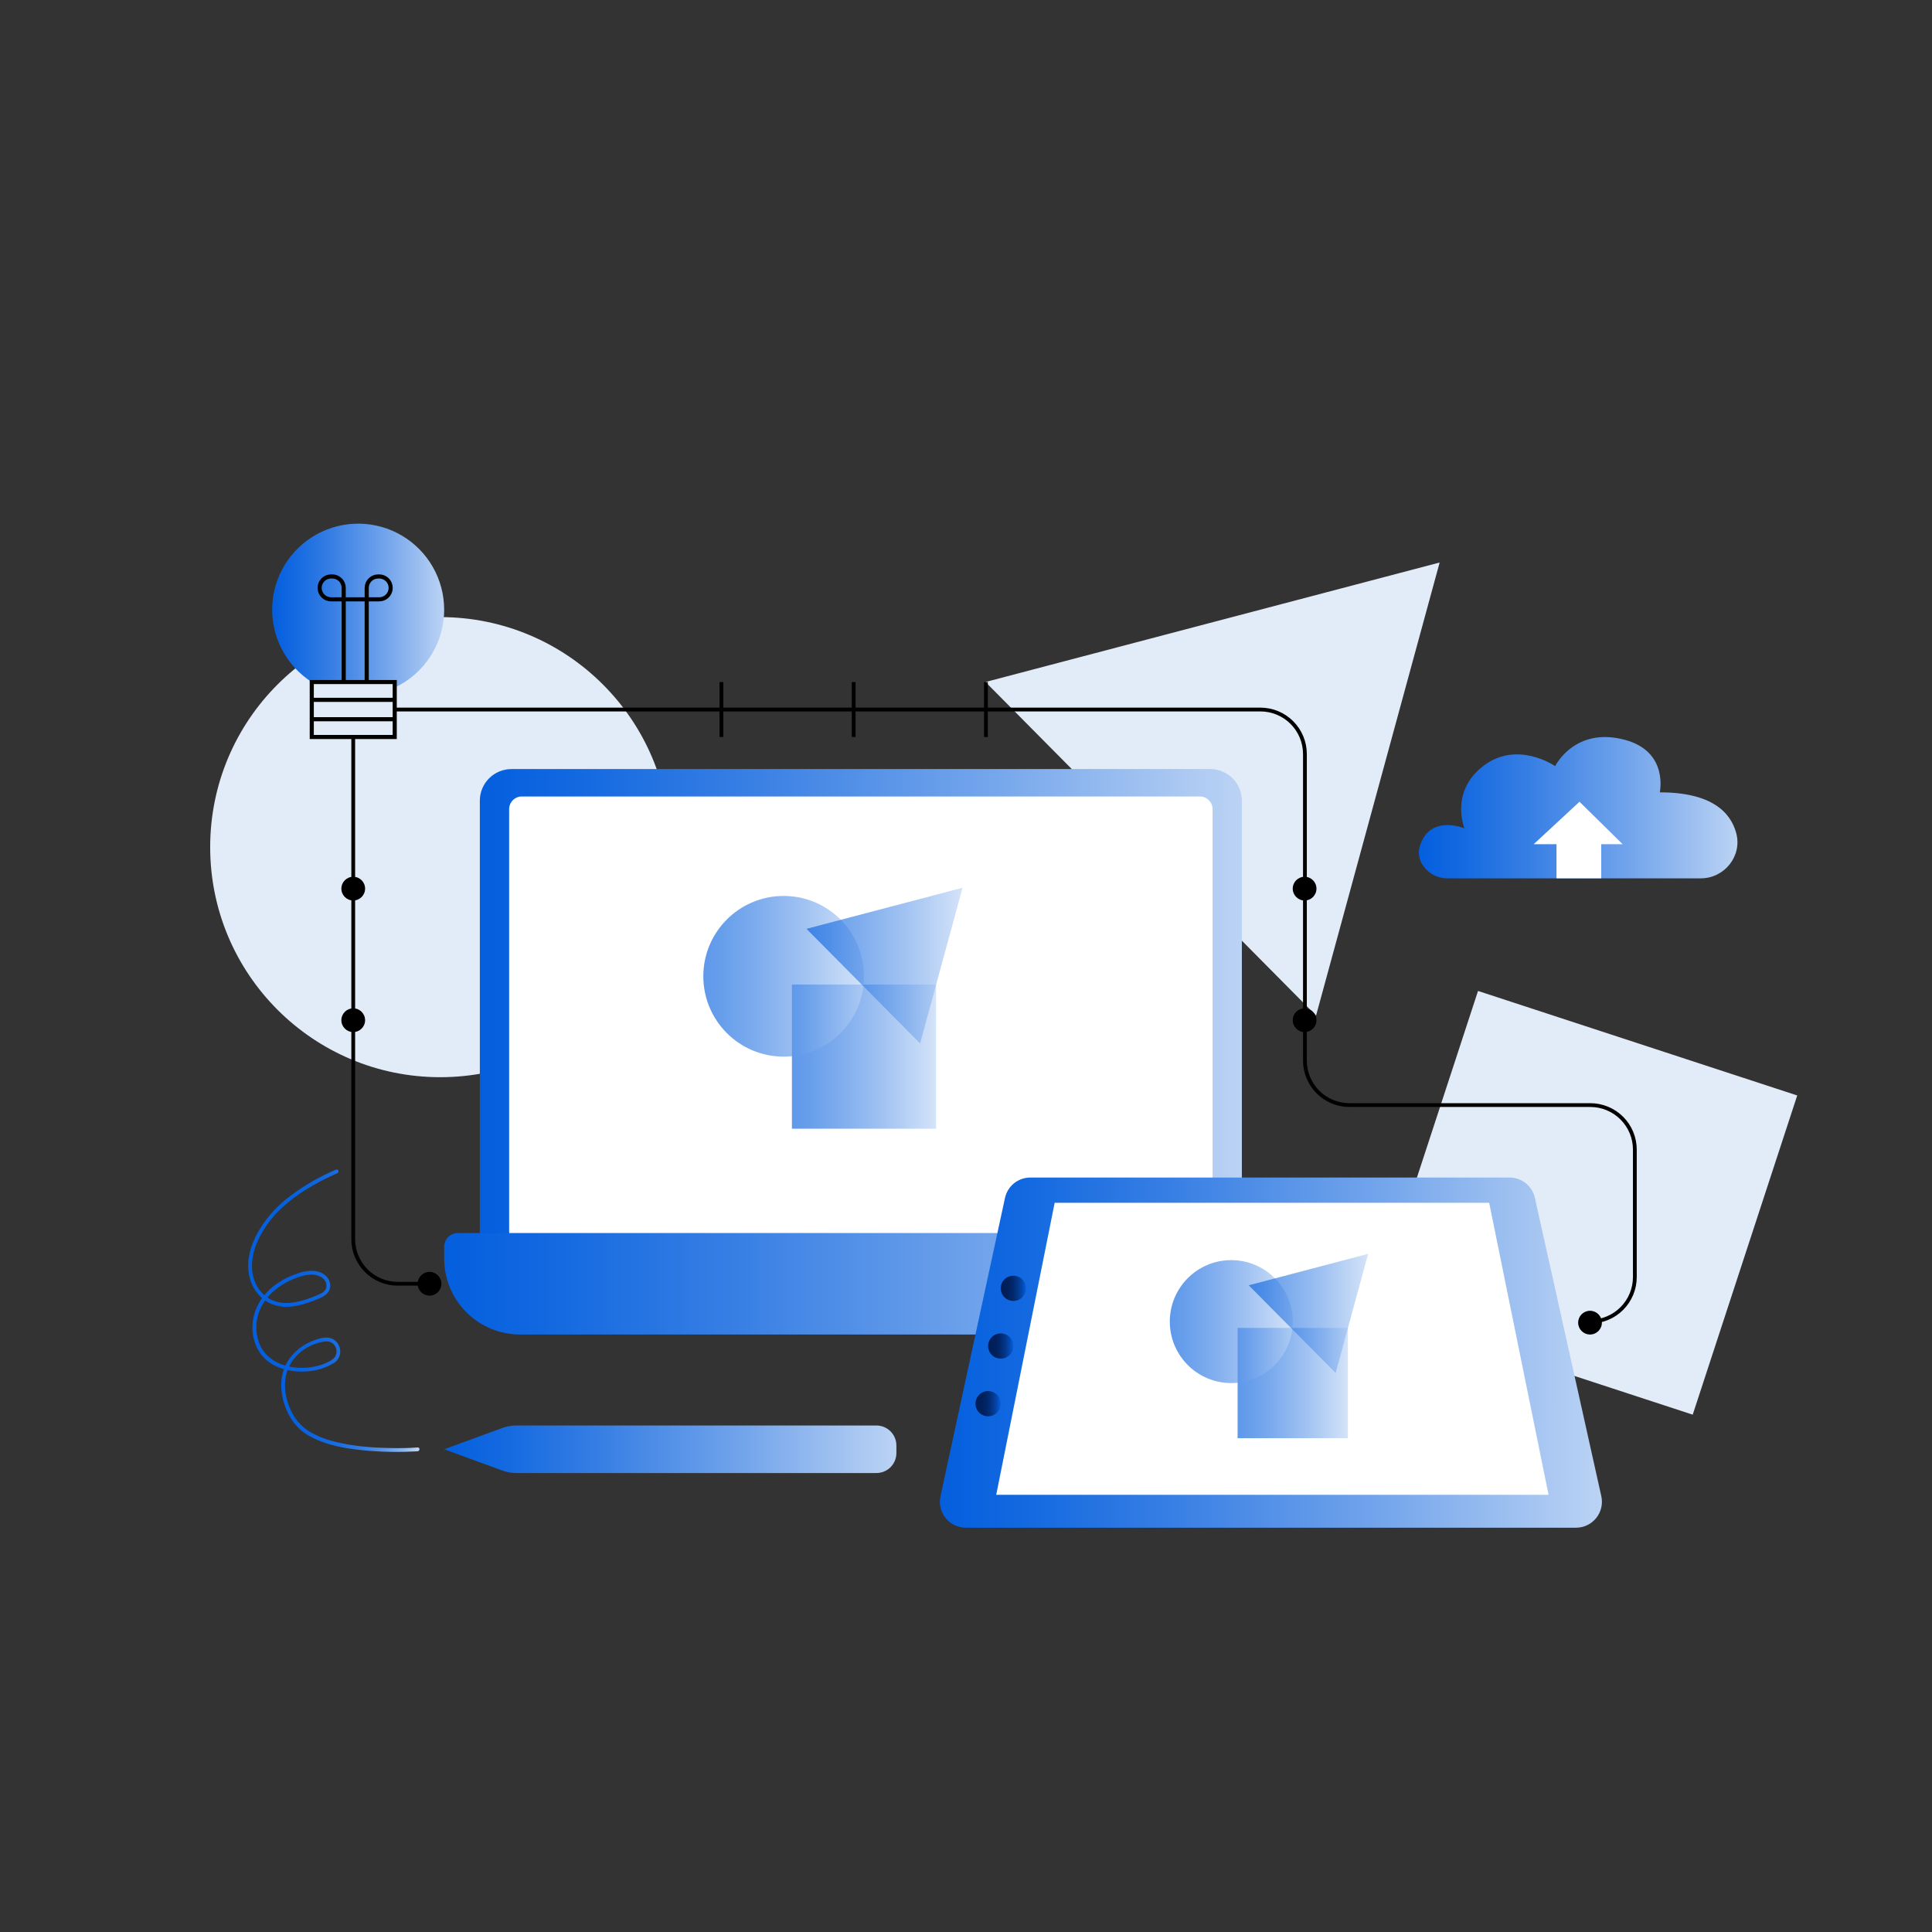 <svg xmlns="http://www.w3.org/2000/svg" width="1080" height="1080" fill="none" viewBox="0 0 1080 1080" id="computer-synchronization"><rect x="0" y="0" width="1080" height="1080" fill="#333333" stroke="none"/><path fill="#E2EBF8" d="M1004.66 612.371L826.223 553.945 767.797 732.384 946.235 790.81 1004.66 612.371zM735.69 567.701L550.9 381.241 804.77 314.441 735.69 567.701zM246.09 602.161C317.114 602.161 374.69 544.585 374.69 473.561 374.69 402.537 317.114 344.961 246.09 344.961 175.066 344.961 117.49 402.537 117.49 473.561 117.49 544.585 175.066 602.161 246.09 602.161z"></path><path fill="url(#paint0_linear_630_41617)" d="M676.53 429.91H285.91C276.146 429.91 268.23 437.826 268.23 447.59V693C268.23 702.765 276.146 710.68 285.91 710.68H676.53C686.295 710.68 694.21 702.765 694.21 693V447.59C694.21 437.826 686.295 429.91 676.53 429.91Z"></path><path fill="#fff" d="M670.76 445.238H291.69C287.78 445.238 284.61 448.408 284.61 452.318V688.278C284.61 692.188 287.78 695.358 291.69 695.358H670.76C674.671 695.358 677.84 692.188 677.84 688.278V452.318C677.84 448.408 674.671 445.238 670.76 445.238Z"></path><path fill="url(#paint1_linear_630_41617)" d="M256 689.27H706.13C708.161 689.27 710.11 690.077 711.546 691.513C712.983 692.95 713.79 694.898 713.79 696.93V703.58C713.791 709.15 712.695 714.666 710.564 719.812C708.434 724.959 705.31 729.635 701.372 733.575C697.434 737.514 692.758 740.638 687.612 742.77C682.466 744.902 676.95 746 671.38 746H290.71C279.462 746 268.675 741.531 260.721 733.578C252.768 725.625 248.3 714.837 248.3 703.59V696.94C248.298 695.929 248.497 694.929 248.884 693.996C249.271 693.063 249.838 692.215 250.554 691.502C251.27 690.79 252.119 690.225 253.054 689.842C253.988 689.459 254.99 689.264 256 689.27Z"></path><path fill="url(#paint2_linear_630_41617)" d="M523.27 550.371H442.69V630.951H523.27V550.371Z" opacity=".64"></path><path fill="url(#paint3_linear_630_41617)" d="M438.07 590.66C462.873 590.66 482.98 570.553 482.98 545.75C482.98 520.947 462.873 500.84 438.07 500.84C413.267 500.84 393.16 520.947 393.16 545.75C393.16 570.553 413.267 590.66 438.07 590.66Z" opacity=".64"></path><path fill="url(#paint4_linear_630_41617)" d="M514.34 583.302L450.83 519.222L538.08 496.262L514.34 583.302Z" opacity=".64"></path><path fill="url(#paint5_linear_630_41617)" d="M539.89 854H881C883.17 853.999 885.312 853.512 887.269 852.572C889.225 851.633 890.945 850.266 892.303 848.573C893.66 846.879 894.62 844.903 895.111 842.789C895.602 840.675 895.612 838.478 895.14 836.36L858 669.59C857.284 666.374 855.493 663.498 852.922 661.436C850.352 659.375 847.155 658.251 843.86 658.25H575.94C572.632 658.251 569.423 659.384 566.849 661.462C564.275 663.54 562.489 666.436 561.79 669.67L525.73 836.41C525.267 838.526 525.283 840.72 525.78 842.829C526.276 844.938 527.239 846.909 528.597 848.596C529.956 850.284 531.676 851.645 533.63 852.581C535.584 853.516 537.724 854.001 539.89 854Z"></path><path fill="#fff" d="M556.89 835.609H865.66L832.45 672.359H589.57L556.89 835.609Z"></path><path fill="url(#paint6_linear_630_41617)" d="M566.48 727.249C570.379 727.249 573.54 724.088 573.54 720.189C573.54 716.29 570.379 713.129 566.48 713.129C562.581 713.129 559.42 716.29 559.42 720.189C559.42 724.088 562.581 727.249 566.48 727.249Z"></path><path fill="url(#paint7_linear_630_41617)" d="M559.42 759.491C563.319 759.491 566.48 756.33 566.48 752.431C566.48 748.532 563.319 745.371 559.42 745.371C555.521 745.371 552.36 748.532 552.36 752.431C552.36 756.33 555.521 759.491 559.42 759.491Z"></path><path fill="url(#paint8_linear_630_41617)" d="M552.36 791.729C556.259 791.729 559.42 788.569 559.42 784.669C559.42 780.77 556.259 777.609 552.36 777.609C548.461 777.609 545.3 780.77 545.3 784.669C545.3 788.569 548.461 791.729 552.36 791.729Z"></path><path fill="url(#paint9_linear_630_41617)" d="M753.47 742.309H691.83V803.949H753.47V742.309Z" opacity=".64"></path><path fill="url(#paint10_linear_630_41617)" d="M688.29 773.142C707.266 773.142 722.65 757.758 722.65 738.782C722.65 719.805 707.266 704.422 688.29 704.422C669.313 704.422 653.93 719.805 653.93 738.782C653.93 757.758 669.313 773.142 688.29 773.142Z" opacity=".64"></path><path fill="url(#paint11_linear_630_41617)" d="M746.64 767.51L698.05 718.48L764.8 700.91L746.64 767.51Z" opacity=".64"></path><path fill="url(#paint12_linear_630_41617)" d="M489.91 823.439H288.6C285.959 823.441 283.339 822.977 280.86 822.069L248.3 810.149L280.86 798.229C283.34 797.326 285.96 796.862 288.6 796.859H489.91C492.867 796.862 495.703 798.035 497.798 800.123C499.893 802.21 501.077 805.042 501.09 807.999V812.229C501.094 813.7 500.807 815.157 500.247 816.517C499.687 817.877 498.864 819.113 497.826 820.154C496.787 821.196 495.554 822.022 494.195 822.586C492.837 823.149 491.381 823.439 489.91 823.439Z"></path><path fill="url(#paint13_linear_630_41617)" d="M248.3 340.819C248.302 349.953 245.702 358.899 240.805 366.61C235.909 374.32 228.918 380.477 220.65 384.359V381.269H174.28C167.253 376.768 161.52 370.516 157.643 363.127C153.766 355.738 151.879 347.467 152.169 339.127C152.458 330.788 154.912 322.668 159.292 315.565C163.671 308.462 169.824 302.622 177.145 298.618C184.466 294.614 192.703 292.585 201.046 292.73C209.389 292.875 217.55 295.189 224.728 299.445C231.905 303.701 237.851 309.752 241.98 317.003C246.11 324.254 248.281 332.455 248.28 340.799L248.3 340.819Z"></path><path stroke="#000" stroke-miterlimit="10" stroke-width="2.3" d="M220.65 381.27H174.28V411.99H220.65V381.27zM174.28 391.219H220.65M174.28 402.051H220.65M192.13 381.268V328.638C192.132 327.798 191.967 326.966 191.647 326.19 191.326 325.413 190.856 324.708 190.262 324.113 189.669 323.519 188.964 323.047 188.188 322.726 187.412 322.404 186.58 322.238 185.74 322.238H185.06C184.21 322.238 183.368 322.408 182.583 322.737 181.799 323.066 181.088 323.548 180.492 324.155 179.896 324.762 179.427 325.482 179.113 326.272 178.798 327.063 178.644 327.908 178.66 328.758 178.697 330.432 179.387 332.025 180.583 333.197 181.779 334.369 183.386 335.026 185.06 335.028H212C213.695 335.028 215.32 334.355 216.519 333.157 217.717 331.958 218.39 330.333 218.39 328.638 218.392 327.798 218.227 326.966 217.907 326.19 217.586 325.413 217.116 324.708 216.522 324.113 215.929 323.519 215.224 323.047 214.448 322.726 213.672 322.404 212.84 322.238 212 322.238H211.39C209.693 322.238 208.065 322.913 206.865 324.113 205.665 325.313 204.99 326.941 204.99 328.638V381.268"></path><path fill="#000" d="M197.46 503.381C201.122 503.381 204.09 500.413 204.09 496.751 204.09 493.089 201.122 490.121 197.46 490.121 193.798 490.121 190.83 493.089 190.83 496.751 190.83 500.413 193.798 503.381 197.46 503.381zM197.46 576.932C201.122 576.932 204.09 573.964 204.09 570.302 204.09 566.64 201.122 563.672 197.46 563.672 193.798 563.672 190.83 566.64 190.83 570.302 190.83 573.964 193.798 576.932 197.46 576.932zM729.28 503.381C732.942 503.381 735.91 500.413 735.91 496.751 735.91 493.089 732.942 490.121 729.28 490.121 725.619 490.121 722.65 493.089 722.65 496.751 722.65 500.413 725.619 503.381 729.28 503.381zM729.28 576.932C732.942 576.932 735.91 573.964 735.91 570.302 735.91 566.64 732.942 563.672 729.28 563.672 725.619 563.672 722.65 566.64 722.65 570.302 722.65 573.964 725.619 576.932 729.28 576.932zM888.83 745.998C892.492 745.998 895.46 743.03 895.46 739.368 895.46 735.707 892.492 732.738 888.83 732.738 885.169 732.738 882.2 735.707 882.2 739.368 882.2 743.03 885.169 745.998 888.83 745.998zM240.09 724.26C243.752 724.26 246.72 721.292 246.72 717.63 246.72 713.968 243.752 711 240.09 711 236.428 711 233.46 713.968 233.46 717.63 233.46 721.292 236.428 724.26 240.09 724.26z"></path><path stroke="#000" stroke-miterlimit="10" stroke-width="2.12" d="M197.46 412V692.73C197.46 696.001 198.104 699.239 199.356 702.261 200.608 705.283 202.443 708.028 204.757 710.341 207.07 712.653 209.816 714.487 212.838 715.737 215.86 716.988 219.099 717.631 222.37 717.63H240.09M220.65 396.629H704.57C711.172 396.629 717.502 399.251 722.17 403.919 726.838 408.587 729.46 414.918 729.46 421.519V592.859C729.46 599.46 732.083 605.791 736.75 610.459 741.418 615.127 747.749 617.749 754.35 617.749H889C895.602 617.749 901.933 620.371 906.6 625.039 911.268 629.707 913.89 636.038 913.89 642.639V713.879C913.892 717.148 913.249 720.386 911.999 723.407 910.748 726.428 908.915 729.173 906.604 731.485 904.293 733.798 901.548 735.632 898.528 736.883 895.507 738.135 892.27 738.779 889 738.779M403.28 381.27V411.99M477.21 381.27V411.99M551.14 381.27V411.99"></path><path fill="url(#paint14_linear_630_41617)" d="M809.27 491H950.74C964 491 974.03 478.47 970.55 465.67C967.4 454.09 956.85 442.92 927.82 442.92C927.82 442.92 932.89 420.29 908.53 413.63C880.29 405.92 869.34 428.27 869.34 428.27C869.34 428.27 848.09 413.5 829.05 428.27C810.25 442.86 818.65 463.06 818.65 463.06C818.65 463.06 799.91 455.18 793.96 472.13C793.267 473.974 793.016 475.956 793.228 477.915C793.44 479.874 794.109 481.756 795.18 483.41C796.693 485.765 798.78 487.697 801.244 489.025C803.709 490.352 806.471 491.032 809.27 491Z"></path><path fill="#fff" d="M857.32 471.93L882.95 448.18L907.08 471.93H895.09V490.98H870.09V471.93H857.32Z"></path><path fill="url(#paint15_linear_630_41617)" d="M187.94 653.798C178.702 657.668 169.987 662.684 162 668.728C155.722 673.409 150.322 679.165 146.05 685.728C141.16 693.308 137.79 702.208 139 711.348C140.12 719.758 145.6 727.348 154 729.698C162.18 731.988 170.85 729.028 178.37 725.858C181.88 724.388 185.1 722.088 184.53 717.798C183.98 713.678 180.21 711.048 176.32 710.518C172.08 709.938 167.65 711.258 163.74 712.808C159.88 714.298 156.261 716.35 153 718.898C146.65 723.898 142.15 731.038 141.27 739.168C140.42 746.888 142.93 755.168 148.98 760.318C155.61 765.918 165.18 767.498 173.6 766.398C178.181 765.9 182.596 764.398 186.53 761.998C187.802 761.237 188.822 760.117 189.462 758.78C190.103 757.443 190.335 755.947 190.13 754.478C189.952 753.106 189.417 751.805 188.578 750.704C187.739 749.604 186.626 748.743 185.35 748.208C182.03 746.888 177.83 748.338 174.7 749.578C166.98 752.638 160.57 758.828 158.23 766.908C155.89 774.988 157.74 784.068 161.77 791.418C164.393 796.323 168.413 800.339 173.32 802.958C183.47 808.488 195.6 810.188 206.96 811.068C215.341 811.723 223.757 811.813 232.15 811.338L233.46 811.258C234.81 811.158 234.83 809.038 233.46 809.138C228.22 809.538 222.94 809.568 217.69 809.458C207.23 809.258 196.64 808.388 186.5 805.718C181.597 804.52 176.901 802.591 172.57 799.998C167.952 797.014 164.355 792.692 162.26 787.608C159.03 780.428 158.05 771.758 161.36 764.418C164.59 757.298 171.36 752.278 178.88 750.418C181.74 749.688 184.82 749.248 186.88 751.868C187.659 752.848 188.095 754.057 188.122 755.308C188.149 756.559 187.766 757.785 187.03 758.798C185.789 760.103 184.268 761.109 182.58 761.738C180.597 762.648 178.522 763.342 176.39 763.808C172.201 764.72 167.881 764.866 163.64 764.238C155.87 763.128 148.64 759.238 145.31 751.848C143.864 748.48 143.176 744.835 143.295 741.171C143.415 737.508 144.338 733.915 146 730.648C149.53 723.738 155.79 718.648 162.8 715.508C166.35 713.928 170.41 712.508 174.34 712.508C178.08 712.508 182.94 714.758 182.46 719.228C182.24 721.288 180.69 722.468 178.96 723.308C177.23 724.148 175.44 724.818 173.65 725.478C169.994 726.924 166.159 727.869 162.25 728.288C158.364 728.717 154.438 727.993 150.96 726.208C147.444 724.265 144.641 721.248 142.96 717.598C139.35 709.898 140.76 700.808 144.24 693.338C147.519 686.355 152.144 680.089 157.85 674.898C166.26 667.238 176.43 661.338 186.74 656.628L188.18 655.988C188.36 655.908 188.93 655.668 188.51 655.838C189.75 655.328 189.2 653.278 187.94 653.838V653.798Z"></path><defs><linearGradient id="paint0_linear_630_41617" x1="268.23" x2="694.21" y1="570.3" y2="570.3" gradientUnits="userSpaceOnUse"><stop stop-color="#045FDE"></stop><stop offset=".12" stop-color="#1268E0"></stop><stop offset=".34" stop-color="#367EE4"></stop><stop offset=".65" stop-color="#70A3EB"></stop><stop offset="1" stop-color="#BBD3F4"></stop></linearGradient><linearGradient id="paint1_linear_630_41617" x1="248.3" x2="713.79" y1="717.63" y2="717.63" gradientUnits="userSpaceOnUse"><stop stop-color="#045FDE"></stop><stop offset=".12" stop-color="#1268E0"></stop><stop offset=".34" stop-color="#367EE4"></stop><stop offset=".65" stop-color="#70A3EB"></stop><stop offset="1" stop-color="#BBD3F4"></stop></linearGradient><linearGradient id="paint2_linear_630_41617" x1="442.69" x2="523.27" y1="590.651" y2="590.651" gradientUnits="userSpaceOnUse"><stop stop-color="#045FDE"></stop><stop offset=".12" stop-color="#1268E0"></stop><stop offset=".34" stop-color="#367EE4"></stop><stop offset=".65" stop-color="#70A3EB"></stop><stop offset="1" stop-color="#BBD3F4"></stop></linearGradient><linearGradient id="paint3_linear_630_41617" x1="393.17" x2="482.98" y1="545.75" y2="545.75" gradientUnits="userSpaceOnUse"><stop stop-color="#045FDE"></stop><stop offset=".12" stop-color="#1268E0"></stop><stop offset=".34" stop-color="#367EE4"></stop><stop offset=".65" stop-color="#70A3EB"></stop><stop offset="1" stop-color="#BBD3F4"></stop></linearGradient><linearGradient id="paint4_linear_630_41617" x1="450.83" x2="538.08" y1="539.782" y2="539.782" gradientUnits="userSpaceOnUse"><stop stop-color="#045FDE"></stop><stop offset=".12" stop-color="#1268E0"></stop><stop offset=".34" stop-color="#367EE4"></stop><stop offset=".65" stop-color="#70A3EB"></stop><stop offset="1" stop-color="#BBD3F4"></stop></linearGradient><linearGradient id="paint5_linear_630_41617" x1="525.4" x2="895.46" y1="756.1" y2="756.1" gradientUnits="userSpaceOnUse"><stop stop-color="#045FDE"></stop><stop offset=".12" stop-color="#1268E0"></stop><stop offset=".34" stop-color="#367EE4"></stop><stop offset=".65" stop-color="#70A3EB"></stop><stop offset="1" stop-color="#BBD3F4"></stop></linearGradient><linearGradient id="paint6_linear_630_41617" x1="559.42" x2="573.54" y1="720.189" y2="720.189" gradientUnits="userSpaceOnUse"><stop stop-color="#011E56"></stop><stop offset=".22" stop-color="#011F59"></stop><stop offset=".39" stop-color="#012463"></stop><stop offset=".54" stop-color="#022C73"></stop><stop offset=".68" stop-color="#03378B"></stop><stop offset=".82" stop-color="#0445A9"></stop><stop offset=".95" stop-color="#0557CD"></stop><stop offset="1" stop-color="#065FDE"></stop></linearGradient><linearGradient id="paint7_linear_630_41617" x1="552.36" x2="566.48" y1="752.431" y2="752.431" gradientUnits="userSpaceOnUse"><stop stop-color="#011E56"></stop><stop offset=".22" stop-color="#011F59"></stop><stop offset=".39" stop-color="#012463"></stop><stop offset=".54" stop-color="#022C73"></stop><stop offset=".68" stop-color="#03378B"></stop><stop offset=".82" stop-color="#0445A9"></stop><stop offset=".95" stop-color="#0557CD"></stop><stop offset="1" stop-color="#065FDE"></stop></linearGradient><linearGradient id="paint8_linear_630_41617" x1="545.3" x2="559.42" y1="784.669" y2="784.669" gradientUnits="userSpaceOnUse"><stop stop-color="#011E56"></stop><stop offset=".22" stop-color="#011F59"></stop><stop offset=".39" stop-color="#012463"></stop><stop offset=".54" stop-color="#022C73"></stop><stop offset=".68" stop-color="#03378B"></stop><stop offset=".82" stop-color="#0445A9"></stop><stop offset=".95" stop-color="#0557CD"></stop><stop offset="1" stop-color="#065FDE"></stop></linearGradient><linearGradient id="paint9_linear_630_41617" x1="691.83" x2="753.47" y1="773.129" y2="773.129" gradientUnits="userSpaceOnUse"><stop stop-color="#045FDE"></stop><stop offset=".12" stop-color="#1268E0"></stop><stop offset=".34" stop-color="#367EE4"></stop><stop offset=".65" stop-color="#70A3EB"></stop><stop offset="1" stop-color="#BBD3F4"></stop></linearGradient><linearGradient id="paint10_linear_630_41617" x1="653.93" x2="722.65" y1="738.782" y2="738.782" gradientUnits="userSpaceOnUse"><stop stop-color="#045FDE"></stop><stop offset=".12" stop-color="#1268E0"></stop><stop offset=".34" stop-color="#367EE4"></stop><stop offset=".65" stop-color="#70A3EB"></stop><stop offset="1" stop-color="#BBD3F4"></stop></linearGradient><linearGradient id="paint11_linear_630_41617" x1="698.05" x2="764.8" y1="734.21" y2="734.21" gradientUnits="userSpaceOnUse"><stop stop-color="#045FDE"></stop><stop offset=".12" stop-color="#1268E0"></stop><stop offset=".34" stop-color="#367EE4"></stop><stop offset=".65" stop-color="#70A3EB"></stop><stop offset="1" stop-color="#BBD3F4"></stop></linearGradient><linearGradient id="paint12_linear_630_41617" x1="248.3" x2="501.09" y1="810.149" y2="810.149" gradientUnits="userSpaceOnUse"><stop stop-color="#045FDE"></stop><stop offset=".12" stop-color="#1268E0"></stop><stop offset=".34" stop-color="#367EE4"></stop><stop offset=".65" stop-color="#70A3EB"></stop><stop offset="1" stop-color="#BBD3F4"></stop></linearGradient><linearGradient id="paint13_linear_630_41617" x1="152.18" x2="248.3" y1="338.559" y2="338.559" gradientUnits="userSpaceOnUse"><stop stop-color="#045FDE"></stop><stop offset=".12" stop-color="#1268E0"></stop><stop offset=".34" stop-color="#367EE4"></stop><stop offset=".65" stop-color="#70A3EB"></stop><stop offset="1" stop-color="#BBD3F4"></stop></linearGradient><linearGradient id="paint14_linear_630_41617" x1="793.16" x2="971.24" y1="451.49" y2="451.49" gradientUnits="userSpaceOnUse"><stop stop-color="#045FDE"></stop><stop offset=".12" stop-color="#1268E0"></stop><stop offset=".34" stop-color="#367EE4"></stop><stop offset=".65" stop-color="#70A3EB"></stop><stop offset="1" stop-color="#BBD3F4"></stop></linearGradient><linearGradient id="paint15_linear_630_41617" x1="139.27" x2="233.5" y1="732.648" y2="732.648" gradientUnits="userSpaceOnUse"><stop stop-color="#045FDE"></stop><stop offset=".27" stop-color="#0661DE"></stop><stop offset=".42" stop-color="#0F66DF"></stop><stop offset=".54" stop-color="#1C6FE1"></stop><stop offset=".65" stop-color="#307BE3"></stop><stop offset=".75" stop-color="#4A8BE6"></stop><stop offset=".83" stop-color="#699FEA"></stop><stop offset=".92" stop-color="#8EB7EF"></stop><stop offset="1" stop-color="#BBD3F4"></stop></linearGradient></defs></svg>